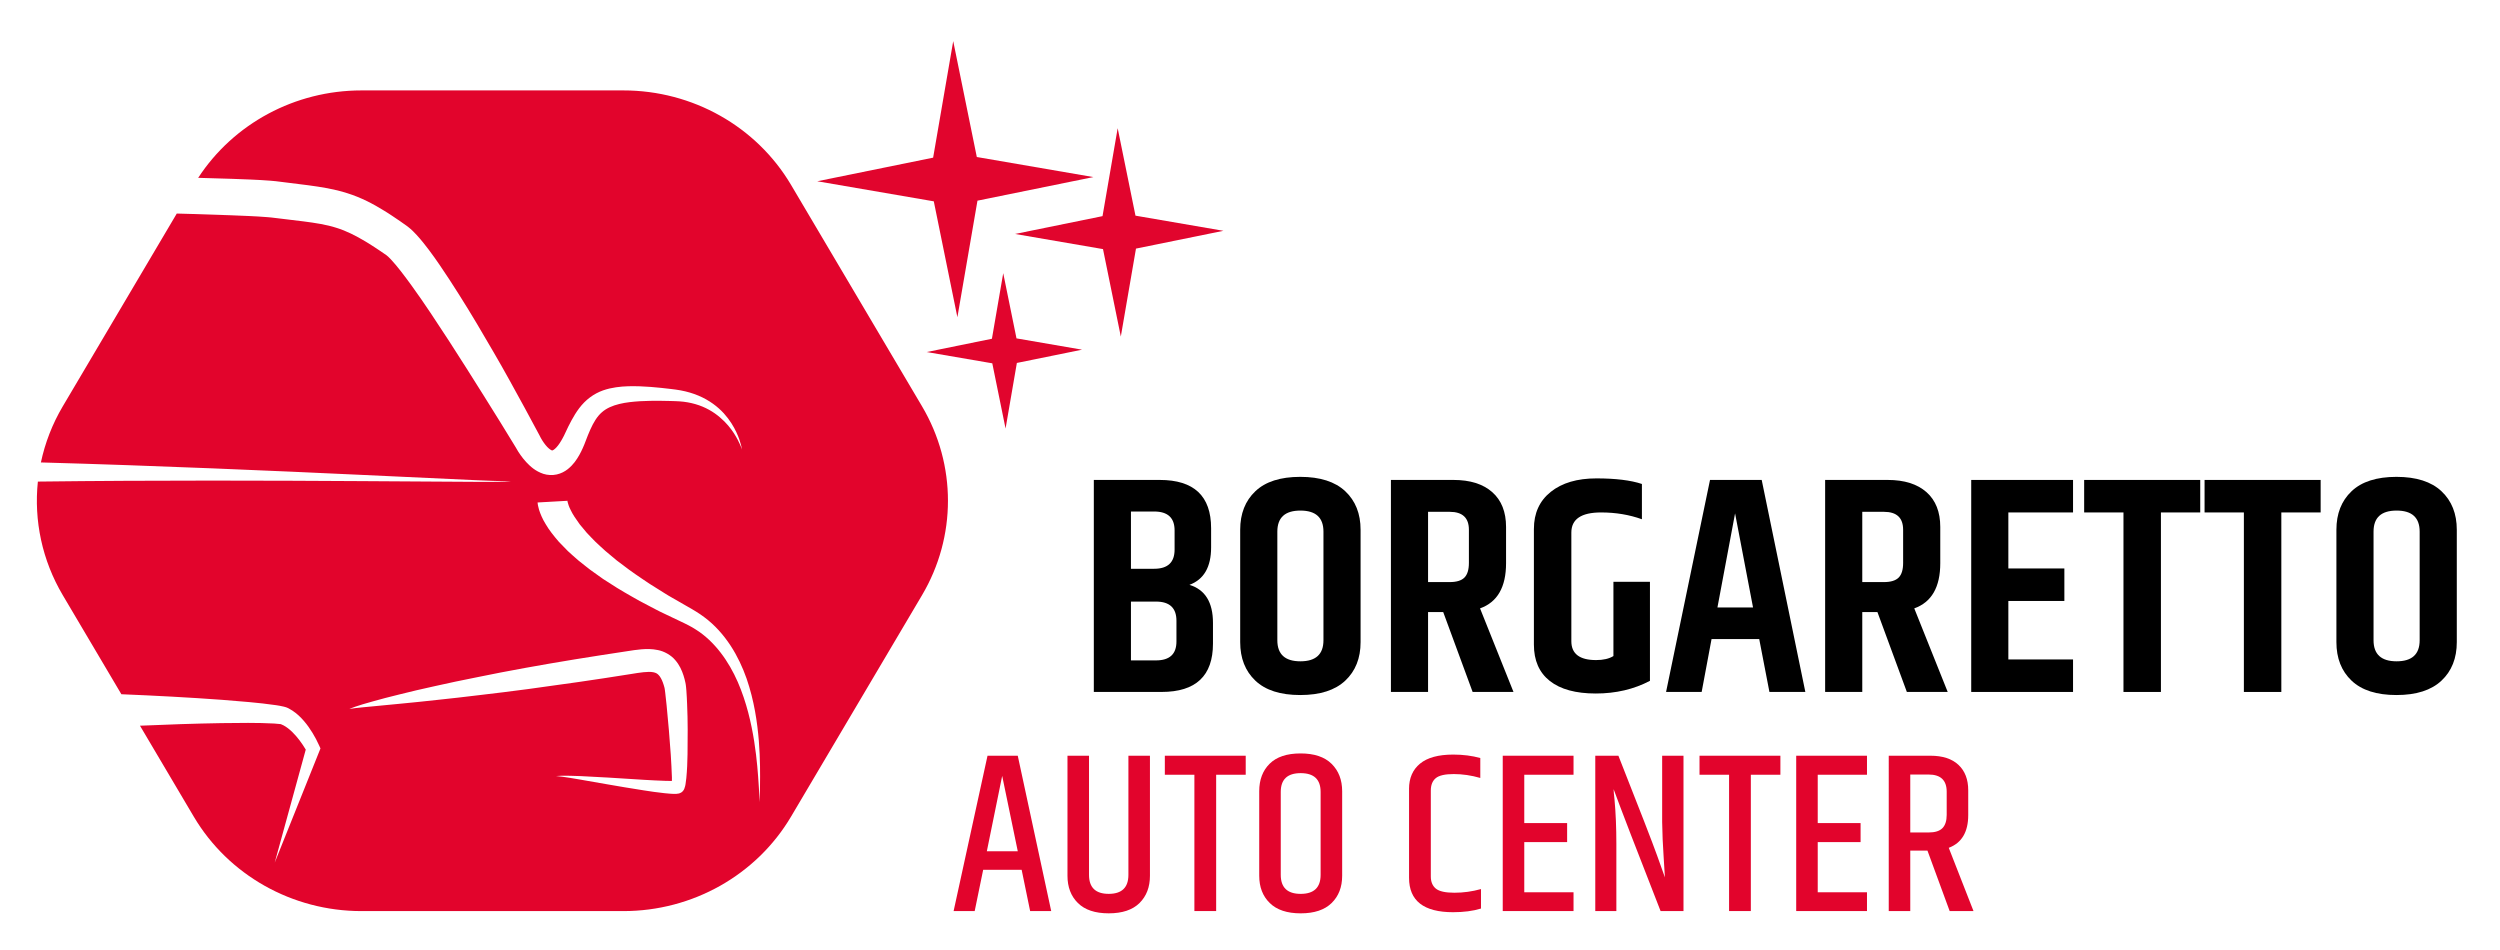 <?xml version="1.0" encoding="utf-8"?>
<!-- Generator: Adobe Illustrator 16.0.0, SVG Export Plug-In . SVG Version: 6.00 Build 0)  -->
<!DOCTYPE svg PUBLIC "-//W3C//DTD SVG 1.1//EN" "http://www.w3.org/Graphics/SVG/1.1/DTD/svg11.dtd">
<svg version="1.1" id="Layer_1" xmlns="http://www.w3.org/2000/svg" xmlns:xlink="http://www.w3.org/1999/xlink" x="0px" y="0px"
	 width="209.667px" height="79.667px" viewBox="0 0 209.667 79.667" enable-background="new 0 0 209.667 79.667"
	 xml:space="preserve">
<g id="Layer_1_1_">
</g>
<path fill="#E53B36" d="M87.586,50.863"/>
<polygon fill="#E1052D" points="80.293,26.606 78.314,16.885 68.538,15.202 78.259,13.222 79.943,3.448 81.922,13.168 
	91.697,14.851 81.977,16.829 "/>
<polygon fill="#E1052D" points="93.999,28.226 92.505,20.891 85.13,19.622 92.465,18.127 93.736,10.752 95.229,18.087 
	102.604,19.357 95.271,20.849 "/>
<polygon fill="#E1052D" points="84.333,35.94 83.22,30.47 77.719,29.524 83.189,28.41 84.137,22.91 85.25,28.379 90.75,29.327 
	85.281,30.439 "/>
<g>
	<path fill="#E2042C" d="M77.328,34.077L66.34,15.502c-2.9-4.9-8.258-7.919-14.056-7.919H30.309c-5.562,0-10.718,2.779-13.688,7.331
		c0.945,0.028,1.889,0.056,2.829,0.084c0.532,0.021,1.063,0.042,1.592,0.061c0.524,0.025,1.134,0.053,1.647,0.097l0.434,0.04
		l0.386,0.048l0.771,0.096c0.522,0.066,1.042,0.131,1.563,0.196c1.049,0.143,2.165,0.304,3.292,0.67
		c1.13,0.353,2.163,0.894,3.079,1.463c0.23,0.142,0.46,0.284,0.682,0.436c0.222,0.148,0.458,0.302,0.657,0.444l0.307,0.217
		l0.154,0.108l0.076,0.053c0.047,0.032,0.085,0.063,0.127,0.095c0.325,0.254,0.528,0.471,0.731,0.689
		c0.395,0.431,0.718,0.846,1.034,1.264c0.313,0.416,0.607,0.83,0.89,1.246c0.569,0.831,1.103,1.658,1.622,2.479
		c1.04,1.64,1.995,3.27,2.916,4.859c0.925,1.586,1.777,3.156,2.606,4.669c0.417,0.776,0.828,1.538,1.231,2.287
		c0.127,0.269,0.322,0.583,0.508,0.809c0.183,0.233,0.393,0.392,0.478,0.425c0.042,0.02,0.04,0.023,0.055,0.03
		c0.014,0.005,0.06,0,0.133-0.047c0.147-0.087,0.35-0.307,0.518-0.566c0.085-0.13,0.171-0.268,0.248-0.416l0.112-0.212l0.116-0.245
		c0.161-0.348,0.329-0.696,0.518-1.042c0.188-0.346,0.396-0.69,0.647-1.021c0.252-0.331,0.553-0.644,0.897-0.899
		c0.342-0.257,0.719-0.455,1.094-0.588c0.375-0.132,0.743-0.211,1.098-0.263c0.711-0.104,1.37-0.098,1.998-0.081
		c0.626,0.022,1.219,0.074,1.784,0.132c0.283,0.032,0.56,0.064,0.83,0.094c0.134,0.017,0.266,0.033,0.396,0.05
		c0.138,0.023,0.274,0.044,0.409,0.066c0.537,0.1,1.04,0.25,1.495,0.442c0.913,0.384,1.622,0.934,2.127,1.487
		c0.506,0.559,0.826,1.11,1.042,1.568c0.217,0.458,0.33,0.831,0.395,1.082c0.064,0.251,0.083,0.383,0.083,0.383
		s-0.038-0.128-0.139-0.364c-0.103-0.235-0.266-0.58-0.532-0.994c-0.267-0.411-0.643-0.891-1.175-1.339
		c-0.527-0.453-1.216-0.869-2.057-1.111c-0.42-0.123-0.875-0.204-1.357-0.236c-0.121-0.006-0.243-0.011-0.366-0.017
		c-0.132-0.004-0.265-0.008-0.399-0.012c-0.266-0.004-0.537-0.01-0.813-0.015c-0.554-0.005-1.127,0-1.712,0.034
		c-0.58,0.038-1.181,0.094-1.743,0.233c-0.566,0.137-1.074,0.354-1.461,0.698c-0.391,0.337-0.697,0.844-0.97,1.455
		c-0.137,0.304-0.266,0.629-0.393,0.969l-0.105,0.271c-0.042,0.099-0.083,0.204-0.128,0.298c-0.084,0.193-0.182,0.388-0.292,0.586
		c-0.226,0.392-0.49,0.805-0.969,1.188c-0.238,0.188-0.552,0.363-0.925,0.445c-0.373,0.085-0.783,0.056-1.12-0.051
		c-0.676-0.227-1.094-0.62-1.445-0.991c-0.175-0.19-0.328-0.386-0.471-0.586c-0.144-0.205-0.268-0.396-0.4-0.64
		c-0.422-0.691-0.854-1.393-1.292-2.108c-0.896-1.46-1.851-2.952-2.816-4.492c-0.97-1.537-1.985-3.102-3.037-4.678
		c-0.527-0.787-1.068-1.574-1.627-2.344c-0.557-0.76-1.139-1.549-1.715-2.162c-0.137-0.145-0.286-0.284-0.359-0.335l-0.567-0.388
		c-0.212-0.149-0.4-0.265-0.601-0.395c-0.194-0.131-0.396-0.25-0.598-0.373c-0.81-0.483-1.601-0.888-2.434-1.143
		c-0.827-0.268-1.764-0.409-2.767-0.539c-0.51-0.062-1.021-0.124-1.533-0.186l-0.781-0.094l-0.393-0.047l-0.346-0.03
		c-0.53-0.046-0.967-0.063-1.492-0.091c-0.52-0.021-1.041-0.043-1.562-0.065c-1.049-0.035-2.101-0.07-3.153-0.105
		c-0.452-0.013-0.905-0.025-1.357-0.038L5.265,34.077c-0.879,1.485-1.489,3.075-1.835,4.706c9.839,0.275,19.537,0.701,26.912,1.044
		c3.905,0.183,7.16,0.333,9.438,0.439c1.139,0.05,2.034,0.085,2.644,0.094c0.153,0.002,0.453,0.007,0.449,0.007
		c-0.015,0.004-0.295,0.025-0.449,0.031c-0.61,0.016-1.507,0.016-2.647,0.012c-2.281-0.014-5.539-0.035-9.449-0.06
		c-7.441-0.047-17.244-0.084-27.152,0.039c-0.341,3.259,0.355,6.596,2.089,9.526l4.914,8.308c2.822,0.116,5.639,0.264,8.46,0.47
		c0.75,0.057,1.501,0.117,2.253,0.188c0.754,0.072,1.502,0.146,2.279,0.262c0.2,0.031,0.388,0.063,0.625,0.119l0.125,0.033
		c0.042,0.014,0.088,0.027,0.102,0.033l0.114,0.047l0.081,0.041c0.108,0.054,0.21,0.114,0.307,0.181
		c0.389,0.256,0.701,0.562,0.973,0.879s0.505,0.651,0.714,0.993c0.21,0.347,0.39,0.682,0.563,1.072l0.102,0.229l-0.079,0.195
		l-3.759,9.38l2.603-9.479c-0.315-0.529-0.705-1.06-1.13-1.475c-0.235-0.23-0.487-0.426-0.738-0.559
		c-0.062-0.033-0.124-0.063-0.185-0.084l-0.008-0.006h-0.006l-0.017-0.006l-0.034-0.01c-0.031-0.01-0.028-0.005-0.033-0.004
		c-0.004,0.001-0.007,0.001-0.011,0.001c-0.129-0.017-0.312-0.032-0.483-0.044c-0.708-0.042-1.452-0.049-2.19-0.053
		c-0.74-0.002-1.482,0.006-2.226,0.019c-2.278,0.039-4.561,0.116-6.841,0.217l4.512,7.628c2.899,4.899,8.258,7.92,14.056,7.92
		h21.976c5.798,0,11.156-3.021,14.056-7.92l10.987-18.574C80.227,45.015,80.227,38.978,77.328,34.077z M57.661,63.25
		c-0.01,0.68-0.037,1.342-0.102,2.01c-0.018,0.168-0.036,0.335-0.068,0.521c-0.009,0.048-0.018,0.095-0.031,0.151
		c-0.013,0.056-0.028,0.115-0.067,0.213c-0.014,0.031-0.029,0.063-0.045,0.094c-0.017,0.029-0.037,0.059-0.059,0.083
		c-0.048,0.05,0.016,0.009-0.128,0.124l-0.057,0.033c-0.055,0.032-0.114,0.055-0.174,0.07c-0.091,0.02-0.154,0.024-0.208,0.029
		c-0.21,0.01-0.367-0.004-0.531-0.014c-0.161-0.012-0.317-0.025-0.47-0.043c-0.613-0.064-1.189-0.15-1.744-0.238
		c-2.215-0.344-4.043-0.686-5.328-0.904c-0.641-0.112-1.146-0.193-1.49-0.238c-0.173-0.023-0.307-0.039-0.396-0.044
		c-0.09-0.005-0.136,0-0.136,0s0.045-0.011,0.136-0.021c0.09-0.01,0.226-0.017,0.401-0.021c0.351-0.004,0.865,0.01,1.517,0.033
		c0.652,0.033,1.443,0.076,2.351,0.125c0.904,0.059,1.925,0.121,3.039,0.191c0.554,0.031,1.133,0.063,1.722,0.082
		c0.146,0.006,0.294,0.008,0.438,0.008c0.039,0,0.08-0.002,0.12-0.002c0.002-0.094,0.003-0.191,0.001-0.289
		c-0.042-1.23-0.132-2.582-0.253-3.955c-0.063-0.688-0.127-1.39-0.193-2.099c-0.034-0.353-0.074-0.707-0.115-1.051l-0.032-0.251
		l-0.018-0.113l-0.017-0.079l-0.06-0.206c-0.024-0.07-0.044-0.146-0.071-0.211c-0.099-0.273-0.229-0.498-0.356-0.629
		c-0.128-0.133-0.239-0.188-0.45-0.232c-0.429-0.084-1.145,0.031-1.861,0.149c-1.489,0.246-2.943,0.452-4.396,0.67
		c-1.449,0.209-2.876,0.407-4.258,0.595c-1.381,0.181-2.719,0.352-3.99,0.496c-1.27,0.15-2.469,0.297-3.581,0.408
		c-1.109,0.122-2.127,0.229-3.032,0.313c-0.902,0.093-1.69,0.164-2.34,0.225c-0.648,0.064-1.16,0.107-1.506,0.15
		c-0.172,0.021-0.306,0.037-0.394,0.055c-0.087,0.014-0.132,0.032-0.132,0.032s0.038-0.026,0.123-0.062
		c0.084-0.039,0.21-0.087,0.378-0.142c0.334-0.112,0.826-0.271,1.457-0.44c0.63-0.179,1.398-0.384,2.282-0.597
		c0.883-0.226,1.882-0.455,2.975-0.696c1.09-0.25,2.276-0.492,3.532-0.744c1.253-0.261,2.58-0.513,3.953-0.765
		c1.374-0.249,2.794-0.494,4.24-0.731c1.441-0.234,2.93-0.465,4.38-0.683c0.371-0.058,0.754-0.12,1.171-0.155
		c0.416-0.033,0.876-0.047,1.394,0.063c0.514,0.101,1.088,0.41,1.447,0.838c0.367,0.421,0.56,0.873,0.696,1.291
		c0.036,0.104,0.061,0.208,0.091,0.313l0.075,0.322l0.017,0.098l0.014,0.095l0.018,0.155l0.026,0.291
		c0.03,0.379,0.044,0.744,0.06,1.106c0.03,0.728,0.049,1.441,0.049,2.146C57.675,61.878,57.673,62.569,57.661,63.25z M63.739,65.865
		c-0.006,0.449-0.011,0.803-0.014,1.045c0,0.239,0.01,0.366,0.01,0.366s-0.02-0.126-0.039-0.366
		c-0.014-0.24-0.037-0.593-0.065-1.041c-0.056-0.896-0.142-2.179-0.379-3.689c-0.24-1.51-0.631-3.262-1.378-4.984
		c-0.377-0.859-0.851-1.703-1.438-2.461c-0.584-0.761-1.291-1.445-2.087-1.941c-0.2-0.117-0.368-0.238-0.613-0.354l-0.343-0.172
		l-0.325-0.155c-0.466-0.222-0.933-0.443-1.394-0.664c-0.467-0.213-0.91-0.465-1.357-0.693c-0.447-0.232-0.89-0.461-1.312-0.715
		c-0.423-0.248-0.849-0.479-1.25-0.733c-0.401-0.257-0.794-0.509-1.177-0.752c-0.373-0.267-0.735-0.524-1.086-0.775
		c-0.346-0.259-0.67-0.53-0.987-0.78c-0.312-0.261-0.598-0.533-0.877-0.781c-0.27-0.268-0.52-0.527-0.754-0.775
		c-0.452-0.523-0.832-1.007-1.103-1.475c-0.282-0.449-0.455-0.881-0.56-1.206c-0.025-0.087-0.081-0.306-0.088-0.351
		c-0.008-0.043-0.014-0.082-0.02-0.117c-0.013-0.103-0.019-0.155-0.019-0.155L47.592,42c0,0,0,0.006,0,0.022
		c0,0.003,0,0.002,0,0.003s0.001,0.004,0.001,0.005c0,0.011,0,0.015-0.001-0.005c0-0.003,0-0.005-0.001-0.009
		c-0.002-0.009-0.005-0.013-0.001,0.005c0.004,0.021,0.008,0.048,0.014,0.078c0.035,0.133,0.095,0.373,0.268,0.699
		c0.153,0.328,0.42,0.728,0.75,1.179c0.18,0.22,0.373,0.456,0.584,0.701c0.229,0.235,0.458,0.493,0.719,0.747
		c0.269,0.248,0.542,0.514,0.84,0.775c0.307,0.256,0.624,0.521,0.95,0.795c0.342,0.258,0.694,0.523,1.054,0.793
		c0.362,0.271,0.752,0.522,1.139,0.791c0.384,0.273,0.794,0.527,1.208,0.783c0.417,0.254,0.825,0.532,1.264,0.773
		c0.434,0.249,0.871,0.499,1.309,0.752l0.354,0.203l0.329,0.199c0.212,0.117,0.458,0.305,0.687,0.467
		c0.898,0.666,1.625,1.498,2.208,2.385c0.582,0.888,1.017,1.831,1.345,2.763c0.646,1.874,0.901,3.687,1.029,5.229
		C63.763,63.678,63.751,64.968,63.739,65.865z"/>
	<path fill="#BA281C" d="M56.639,65.473c0.01-0.003,0.014-0.005,0.005-0.003C56.642,65.47,56.641,65.471,56.639,65.473z"/>
	<path fill="#BA281C" d="M23.544,60.729L23.544,60.729C23.548,60.729,23.547,60.729,23.544,60.729z"/>
</g>
<g enable-background="new    ">
	<path d="M101.572,44.3v1.609c0,1.645-0.606,2.691-1.817,3.141c1.315,0.398,1.973,1.463,1.973,3.193v1.739
		c0,2.699-1.437,4.049-4.309,4.049h-5.684v-17.78h5.528C100.135,40.251,101.572,41.601,101.572,44.3z M96.796,42.899h-1.947v4.802
		h1.947c1.142,0,1.713-0.536,1.713-1.609v-1.609C98.509,43.427,97.938,42.899,96.796,42.899z M98.665,53.801v-1.739
		c0-1.073-0.571-1.609-1.713-1.609h-2.103v4.932h2.103C98.094,55.384,98.665,54.857,98.665,53.801z"/>
	<path d="M104.011,44.43c0-1.35,0.424-2.427,1.272-3.231c0.847-0.805,2.103-1.207,3.763-1.207c1.662,0,2.92,0.402,3.777,1.207
		c0.856,0.805,1.285,1.882,1.285,3.231v9.423c0,1.35-0.429,2.427-1.285,3.231c-0.857,0.805-2.115,1.207-3.777,1.207
		c-1.66,0-2.916-0.402-3.763-1.207c-0.848-0.805-1.272-1.882-1.272-3.231V44.43z M110.994,44.586c0-1.177-0.645-1.766-1.934-1.766
		s-1.934,0.589-1.934,1.766v9.11c0,1.177,0.645,1.766,1.934,1.766s1.934-0.589,1.934-1.766V44.586z"/>
	<path d="M119.767,51.334v6.697h-3.115v-17.78h5.243c1.401,0,2.487,0.342,3.257,1.025c0.771,0.684,1.156,1.657,1.156,2.92v3.037
		c0,2.008-0.728,3.271-2.182,3.79l2.805,7.008h-3.427l-2.466-6.697H119.767z M119.767,42.925v5.892h1.816
		c0.57,0,0.982-0.125,1.232-0.376c0.251-0.251,0.377-0.662,0.377-1.233V44.43c0-1.003-0.537-1.505-1.609-1.505H119.767z"/>
	<path d="M128.644,44.353c0-1.315,0.471-2.35,1.414-3.103c0.943-0.752,2.219-1.129,3.828-1.129s2.882,0.156,3.816,0.468v2.959
		c-1.057-0.381-2.198-0.571-3.426-0.571c-1.662,0-2.492,0.563-2.492,1.688v9.11c0,1.056,0.691,1.583,2.076,1.583
		c0.605,0,1.09-0.112,1.453-0.337v-6.229h3.063v8.306c-1.351,0.71-2.864,1.064-4.542,1.064c-1.68,0-2.964-0.351-3.855-1.052
		c-0.891-0.7-1.336-1.717-1.336-3.05V44.353z"/>
	<path d="M148.396,58.032l-0.856-4.438h-3.997l-0.83,4.438h-2.985l3.686-17.78h4.335l3.66,17.78H148.396z M144.036,50.946h2.985
		l-1.506-7.891L144.036,50.946z"/>
	<path d="M156.183,51.334v6.697h-3.115v-17.78h5.244c1.4,0,2.486,0.342,3.257,1.025s1.155,1.657,1.155,2.92v3.037
		c0,2.008-0.727,3.271-2.181,3.79l2.804,7.008h-3.426l-2.467-6.697H156.183z M156.183,42.925v5.892H158
		c0.571,0,0.982-0.125,1.233-0.376s0.376-0.662,0.376-1.233V44.43c0-1.003-0.536-1.505-1.609-1.505H156.183z"/>
	<path d="M165.32,40.251h8.539v2.726h-5.425v4.698h4.698v2.726h-4.698v4.905h5.425v2.726h-8.539V40.251z"/>
	<path d="M184.527,40.251v2.726h-3.297v15.055h-3.141V42.977h-3.297v-2.726H184.527z"/>
	<path d="M194.625,40.251v2.726h-3.297v15.055h-3.141V42.977h-3.297v-2.726H194.625z"/>
	<path d="M195.947,44.43c0-1.35,0.424-2.427,1.272-3.231c0.848-0.805,2.103-1.207,3.764-1.207s2.92,0.402,3.776,1.207
		c0.857,0.805,1.285,1.882,1.285,3.231v9.423c0,1.35-0.428,2.427-1.285,3.231c-0.856,0.805-2.115,1.207-3.776,1.207
		s-2.916-0.402-3.764-1.207c-0.849-0.805-1.272-1.882-1.272-3.231V44.43z M202.929,44.586c0-1.177-0.645-1.766-1.934-1.766
		s-1.934,0.589-1.934,1.766v9.11c0,1.177,0.645,1.766,1.934,1.766s1.934-0.589,1.934-1.766V44.586z"/>
</g>
<g enable-background="new    ">
	<path fill="#E2042C" d="M86.394,76.407l-0.711-3.458h-3.228l-0.711,3.458h-1.768L82.82,63.38h2.536l2.805,13.026H86.394z
		 M82.763,71.392h2.594l-1.307-6.321L82.763,71.392z"/>
	<path fill="#E2042C" d="M94.636,63.38h1.806v10.067c0,0.948-0.292,1.71-0.874,2.286c-0.583,0.577-1.444,0.865-2.584,0.865
		c-1.14,0-2.001-0.288-2.584-0.865c-0.583-0.576-0.874-1.338-0.874-2.286V63.38h1.806v9.99c0,1.063,0.55,1.595,1.652,1.595
		c1.101,0,1.652-0.531,1.652-1.595V63.38z"/>
	<path fill="#E2042C" d="M104.474,63.38v1.595h-2.479v11.432h-1.825V64.975h-2.479V63.38H104.474z"/>
	<path fill="#E2042C" d="M105.607,66.358c0-0.96,0.291-1.729,0.874-2.306c0.583-0.576,1.448-0.864,2.595-0.864
		c1.146,0,2.014,0.292,2.603,0.874c0.589,0.583,0.884,1.349,0.884,2.296v7.09c0,0.948-0.295,1.71-0.884,2.286
		c-0.589,0.577-1.454,0.865-2.594,0.865s-2.005-0.288-2.594-0.865c-0.589-0.576-0.884-1.338-0.884-2.286V66.358z M110.756,66.416
		c0-1.05-0.558-1.575-1.672-1.575s-1.671,0.525-1.671,1.575v6.955c0,1.063,0.557,1.595,1.671,1.595s1.672-0.531,1.672-1.595V66.416z
		"/>
	<path fill="#E2042C" d="M118.171,66.167c0-0.91,0.309-1.617,0.923-2.123s1.544-0.76,2.786-0.76c0.819,0,1.575,0.097,2.268,0.289
		v1.671c-0.757-0.218-1.5-0.326-2.229-0.326s-1.233,0.115-1.509,0.346s-0.412,0.576-0.412,1.037v7.205
		c0,0.448,0.141,0.788,0.422,1.019c0.282,0.23,0.801,0.346,1.557,0.346s1.498-0.103,2.229-0.308v1.634
		c-0.666,0.205-1.447,0.307-2.344,0.307c-2.459,0-3.689-0.96-3.689-2.882V66.167z"/>
	<path fill="#E2042C" d="M126.03,63.38h5.937v1.595h-4.131v4.054h3.594v1.595h-3.594v4.208h4.131v1.575h-5.937V63.38z"/>
	<path fill="#E2042C" d="M139.402,63.38h1.787v13.026h-1.922c-2.011-5.136-3.323-8.543-3.938-10.222
		c0,0.142,0.025,0.436,0.076,0.884c0.103,1.114,0.154,2.351,0.154,3.708v5.63h-1.768V63.38h1.939
		c1.781,4.509,2.863,7.301,3.248,8.377c0.384,1.076,0.602,1.685,0.652,1.825c0-0.115-0.035-0.683-0.105-1.7
		c-0.07-1.019-0.112-2.002-0.125-2.949V63.38z"/>
	<path fill="#E2042C" d="M149.316,63.38v1.595h-2.479v11.432h-1.825V64.975h-2.479V63.38H149.316z"/>
	<path fill="#E2042C" d="M150.642,63.38h5.936v1.595h-4.131v4.054h3.594v1.595h-3.594v4.208h4.131v1.575h-5.936V63.38z"/>
	<path fill="#E2042C" d="M160.208,71.334v5.072h-1.805V63.38h3.496c1.024,0,1.809,0.256,2.354,0.769s0.816,1.223,0.816,2.133v2.074
		c0,1.422-0.545,2.338-1.633,2.748l2.075,5.303h-1.999l-1.863-5.072H160.208z M160.208,64.956v4.861h1.537
		c0.539,0,0.926-0.122,1.163-0.365s0.355-0.615,0.355-1.114v-1.94c0-0.961-0.507-1.441-1.519-1.441H160.208z"/>
</g>
</svg>
